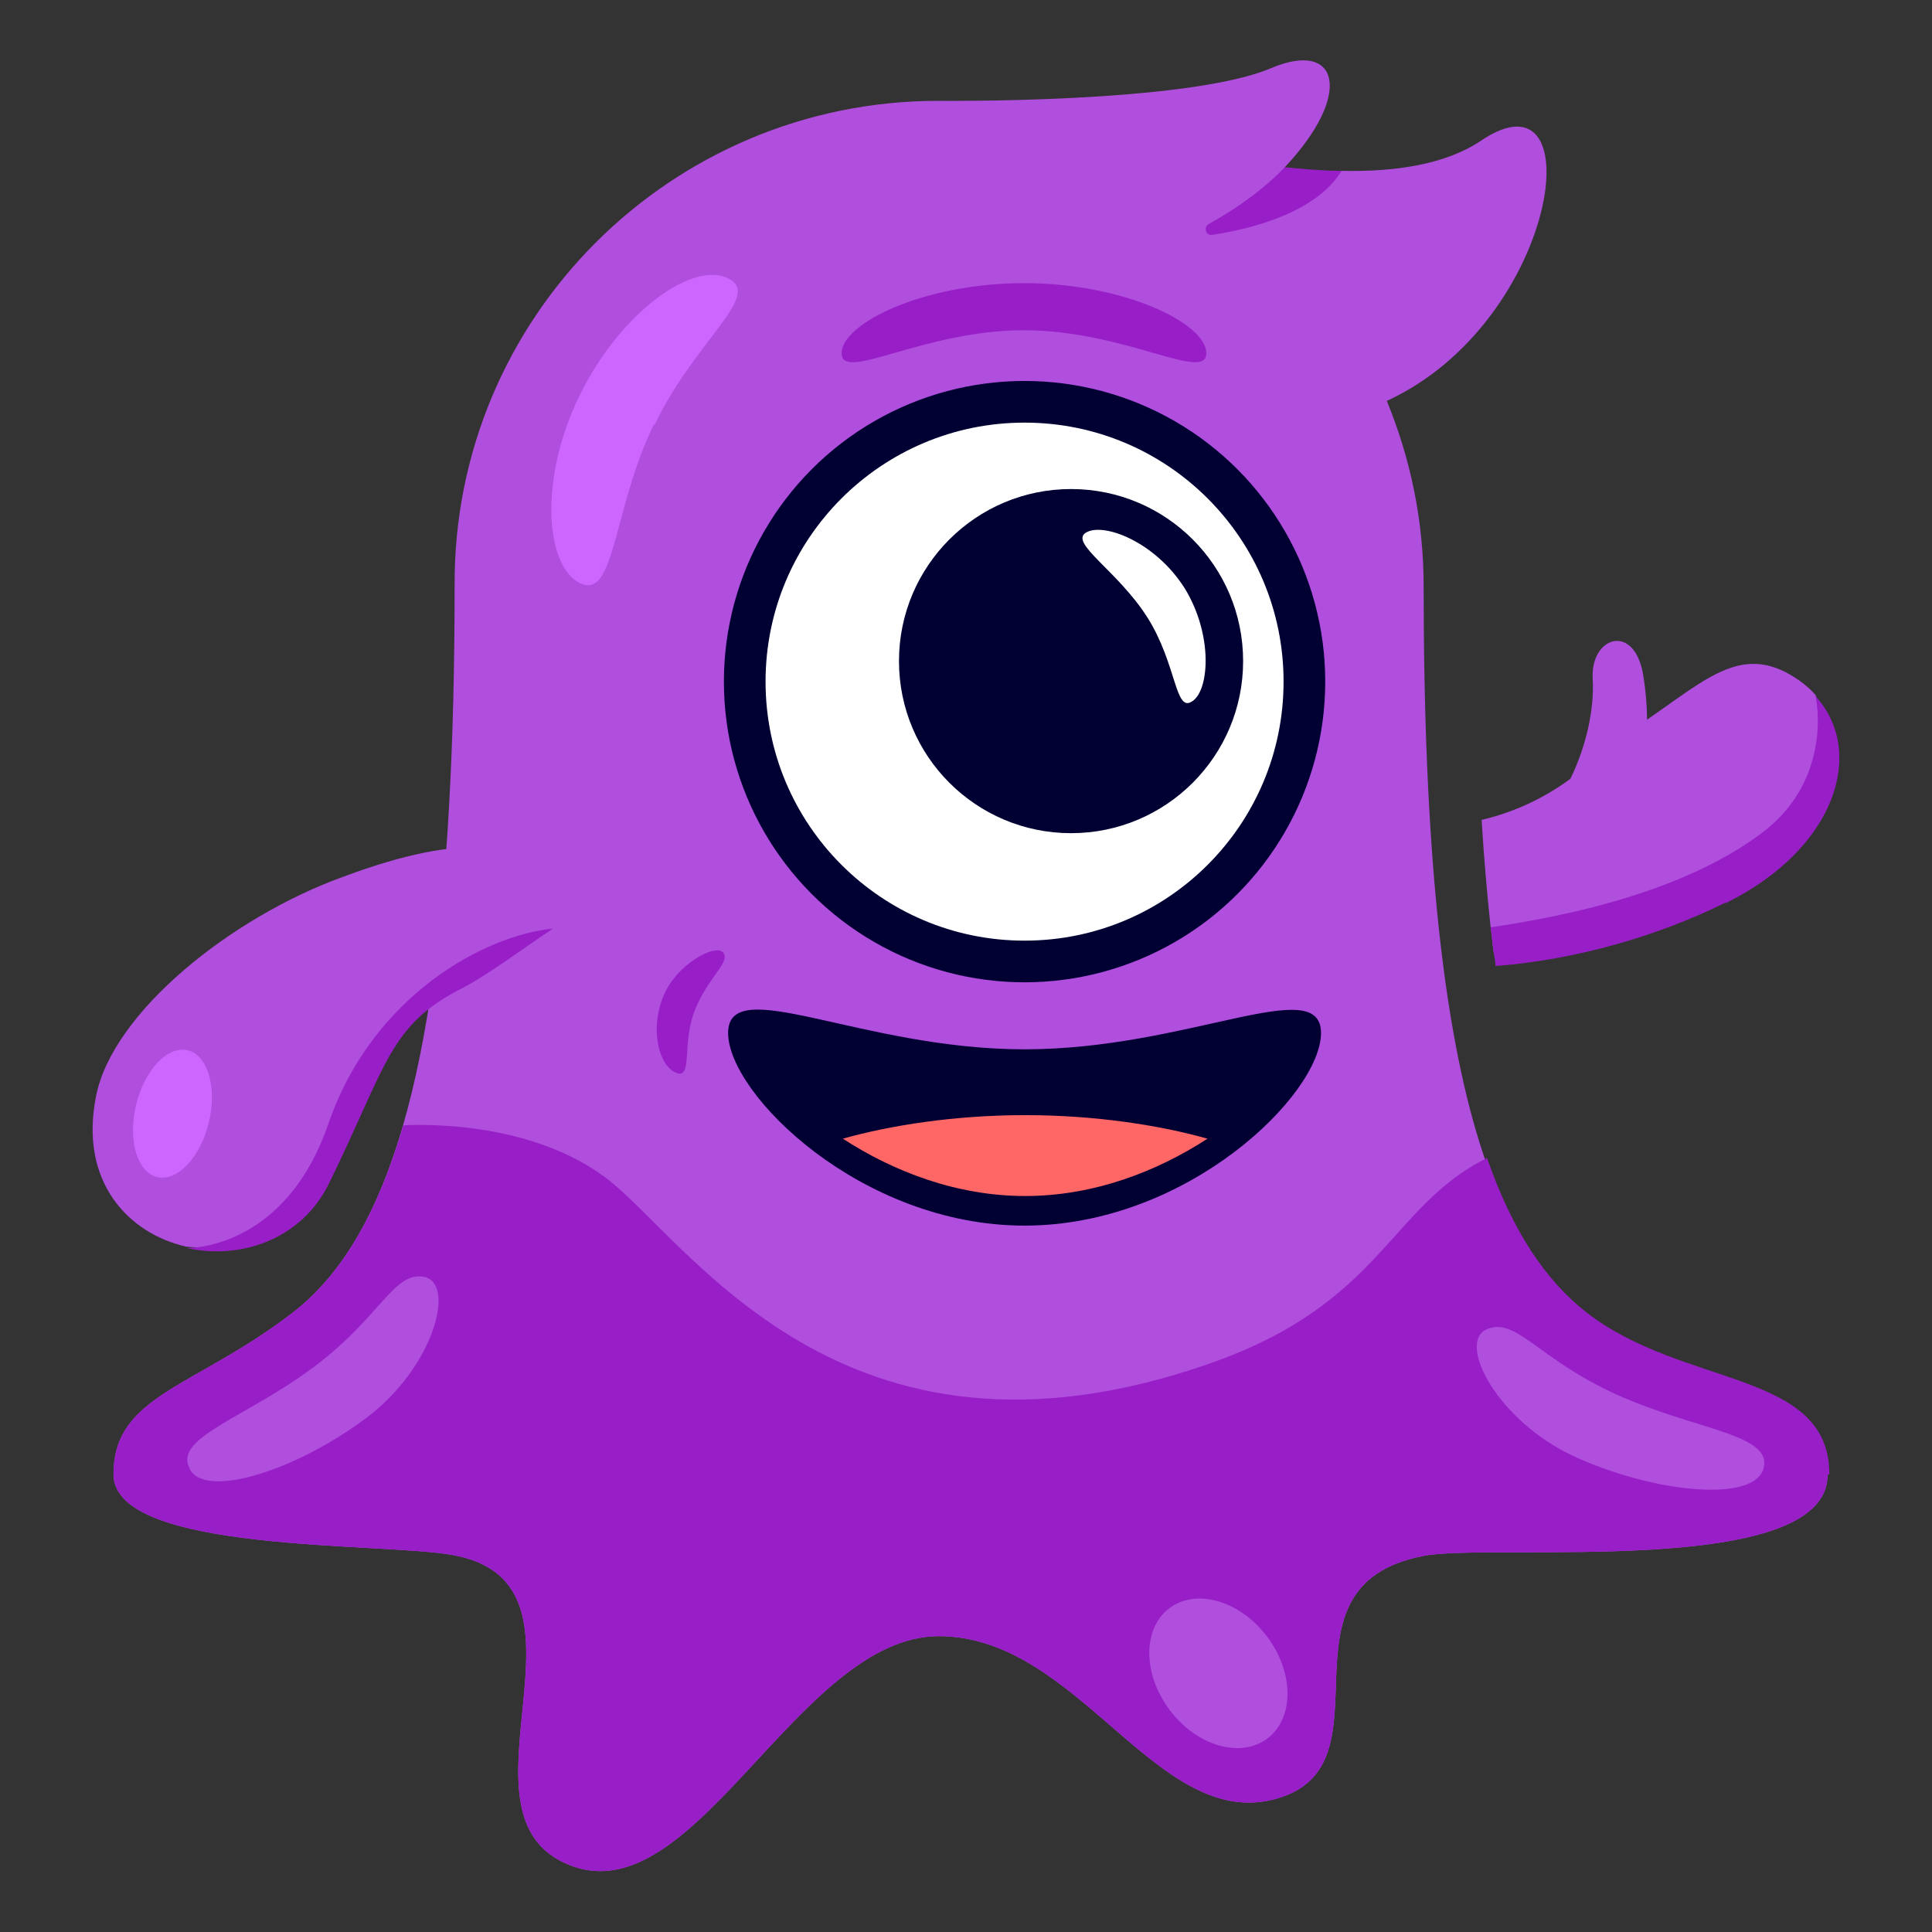 <?xml version="1.0" encoding="UTF-8"?> <svg xmlns="http://www.w3.org/2000/svg" id="_Слой_1" data-name="Слой 1" viewBox="0 0 32 32"><rect x="0" y="0" width="32" height="32" fill="#333333" stroke="none"/> <defs> <style> .cls-1 { fill: #b04ede; } .cls-1, .cls-2, .cls-3, .cls-4, .cls-5, .cls-6 { stroke-width: 0px; } .cls-2 { fill: #c6f; } .cls-3 { fill: #f66; } .cls-4 { fill: #003; } .cls-5 { fill: #fff; } .cls-6 { fill: #981fc7; } </style> </defs> <path class="cls-1" d="M28.35,14.71c-1.09.54-2.36.95-3.61,1.06-.02-.13-.03-.27-.05-.41-.06-.55-.11-1.14-.15-1.78.47-.11.98-.32,1.47-.68.26-.53.4-1.15.37-1.66-.04-.7.7-.94.84-.04.04.26.06.5.06.72,1.02-.7,1.61-1.29,2.52-.65.1.07.19.15.27.24,0,0,0,0,0,0,.52,1.15.1,2.28-1.73,3.18Z"></path> <path class="cls-6" d="M28.58,14.95c-1.11.55-2.48.95-3.81,1.05,0-.08-.02-.15-.03-.23-.02-.13-.03-.27-.05-.41,2.03-.3,3.52-.83,4.5-1.57,1.14-.86.91-2.15.88-2.26,0,0,0,0,0,0,.84.92.34,2.53-1.49,3.43Z"></path> <path class="cls-1" d="M30.27,24.43c0,1.73-5.56,1.12-6.69,1.34-2.6.5-.45,3.45-2.43,4.02-1.98.57-3.27-2.69-5.6-2.69s-4.04,4.63-6.12,3.79c-2.09-.83.69-4.64-1.91-5.13-1.14-.22-5.64-.02-5.64-1.34s1.35-1.43,2.97-2.68c1.47-1.14,2.32-3.61,2.59-8.42,0,0,0,0,0-.01.06-1.08.09-2.29.09-3.62C7.51,5.26,11.11,1.67,15.54,1.67c0,0,4.12.05,5.51-.54,1.13-.48,1.37.43.23,1.64-.32.79-.21.66.94.06.9.02,1.73-.11,2.31-.5,1.88-1.27,1.29,3-1.56,4.31.39.95.61,1.98.61,3.07,0,4.3.31,7.25.93,9.23.43,1.36,1.01,2.26,1.74,2.82,1.61,1.25,4.02.95,4.02,2.68Z"></path> <path class="cls-6" d="M30.27,24.43c0,1.73-5.56,1.12-6.69,1.34-2.6.5-.45,3.45-2.43,4.02-1.98.57-3.27-2.69-5.6-2.69s-4.04,4.63-6.12,3.79c-2.09-.83.69-4.64-1.91-5.13-1.14-.22-5.64-.02-5.64-1.34s1.35-1.43,2.97-2.68c.78-.6,1.39-1.59,1.83-3.1,0,0,1.97-.15,3.33.85s3.9,5.23,10.01,3.1c2.88-1,2.98-2.6,4.61-3.41.42,1.21.97,2.03,1.65,2.56,1.61,1.25,4.02.95,4.02,2.68Z"></path> <path class="cls-4" d="M21.88,17.11c0,1.01-2.2,3.19-4.91,3.19s-4.91-2.18-4.91-3.19,2.2.27,4.91.27,4.91-1.27,4.91-.27Z"></path> <path class="cls-6" d="M10.98,16.52c-.22.55-.06,1.14.22,1.25.28.11.09-.5.31-1.04.22-.55.59-.79.47-.95-.12-.16-.79.19-1,.74Z"></path> <path class="cls-3" d="M20,18.86c-.83.54-1.88.95-3.02.95s-2.19-.41-3.02-.95c.78-.22,1.85-.39,3.02-.39s2.24.17,3.02.39Z"></path> <path class="cls-2" d="M10.83,7.03c-.68,1.4-.64,2.91-1.22,2.63-.58-.28-.69-1.72-.01-3.11s1.88-2.23,2.46-1.94c.58.28-.55,1.03-1.22,2.43Z"></path> <circle class="cls-4" cx="16.97" cy="11.29" r="4.98"></circle> <circle class="cls-5" cx="16.97" cy="11.29" r="4.29"></circle> <circle class="cls-4" cx="17.74" cy="10.95" r="2.85"></circle> <path class="cls-5" d="M19.74,11.62c-.28.18-.25-.63-.74-1.4s-1.3-1.23-1.01-1.4,1.14.15,1.63.92c.48.78.41,1.71.12,1.88Z"></path> <path class="cls-1" d="M7.66,16.35c1.63-.82,2.16-3.37-1.97-1.83-1.86.67-3.83,2.25-4.1,3.64-.28,1.41.53,2.27,1.5,2.49.98.09,1.86-.42,2.32-1.36.97-1.97,1.01-2.66,2.25-2.94Z"></path> <path class="cls-6" d="M22.22,2.83c-.41.68-1.47.96-2.14,1.06-.11.02-.15-.13-.06-.18.82-.45,1.26-.94,1.26-.94.32.03.63.06.94.06Z"></path> <path class="cls-6" d="M19.98,5.85c0,.49-1.35-.38-3.02-.38s-3.02.87-3.02.38,1.35-1.16,3.02-1.16,3.02.67,3.02,1.16Z"></path> <ellipse class="cls-1" cx="20.18" cy="27.71" rx="1.01" ry="1.35" transform="translate(-12.6 17.69) rotate(-36.93)"></ellipse> <path class="cls-1" d="M29.21,24.32c-.15.57-1.79.41-3.1-.18-1.31-.59-1.98-1.9-1.49-2.12s.85.49,2.16,1.08c1.31.59,2.58.65,2.43,1.22Z"></path> <path class="cls-1" d="M3.14,24.33c.27.51,1.79.01,2.92-.84,1.13-.84,1.49-2.23.97-2.34-.51-.1-.71.65-1.83,1.49s-2.33,1.17-2.06,1.68Z"></path> <path class="cls-6" d="M9.16,15.38c-.44.29-1.1.78-1.49.98-1.23.62-1.25,1.26-2.22,3.24-.46.94-1.48,1.27-2.36,1.07h0s1.62.06,2.35-2.06,2.59-3.12,3.72-3.23Z"></path> <ellipse class="cls-2" cx="2.86" cy="18.45" rx="1.08" ry=".62" transform="translate(-15.75 16.9) rotate(-76.44)"></ellipse> </svg> 